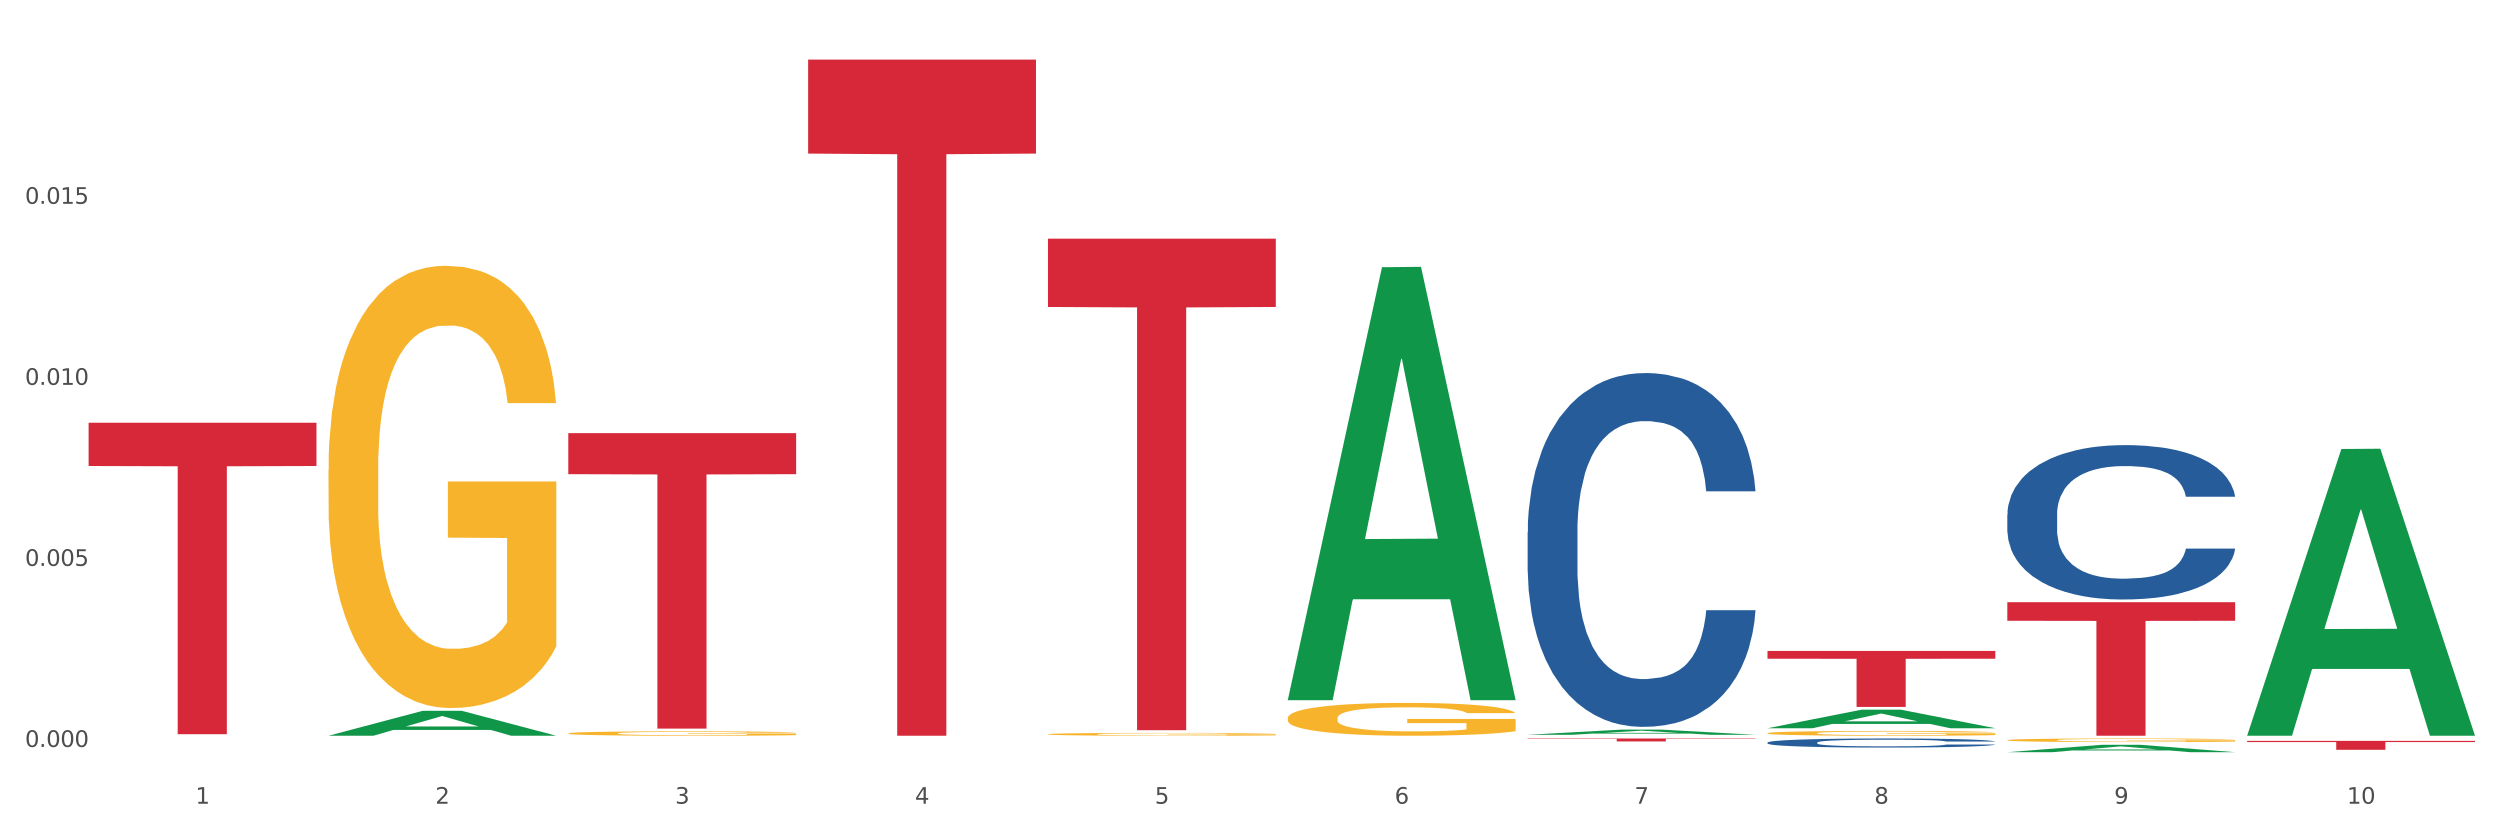 <?xml version="1.0" encoding="utf-8" standalone="no"?>
<!DOCTYPE svg PUBLIC "-//W3C//DTD SVG 1.1//EN"
  "http://www.w3.org/Graphics/SVG/1.1/DTD/svg11.dtd">
<svg xmlns:xlink="http://www.w3.org/1999/xlink" width="1080pt" height="360pt" viewBox="0 0 1080 360" xmlns="http://www.w3.org/2000/svg" version="1.1">
 <rect x="0" y="0" width="1080" height="360" fill="#333333" stroke="none"/>
 <defs>
  <style type="text/css">*{stroke-linejoin: round; stroke-linecap: butt}</style>
 </defs>
 <g id="figure_1">
  <g id="patch_1">
   <path d="M 0 360 
L 1080 360 
L 1080 0 
L 0 0 
z
" style="fill: #ffffff; stroke: #ffffff; stroke-linejoin: miter"/>
  </g>
  <g id="axes_1">
   <g id="matplotlib.axis_1">
    <g id="xtick_1">
     <g id="text_1">
      <!-- 1 -->
      <g style="fill: #4d4d4d" transform="translate(84.444 347.204) scale(0.096 -0.096)">
       <defs>
        <path id="DejaVuSans-31" d="M 794 531 
L 1825 531 
L 1825 4091 
L 703 3866 
L 703 4441 
L 1819 4666 
L 2450 4666 
L 2450 531 
L 3481 531 
L 3481 0 
L 794 0 
L 794 531 
z
" transform="scale(0.016)"/>
       </defs>
       <use xlink:href="#DejaVuSans-31"/>
      </g>
     </g>
    </g>
    <g id="xtick_2">
     <g id="text_2">
      <!-- 2 -->
      <g style="fill: #4d4d4d" transform="translate(188.053 347.204) scale(0.096 -0.096)">
       <defs>
        <path id="DejaVuSans-32" d="M 1228 531 
L 3431 531 
L 3431 0 
L 469 0 
L 469 531 
Q 828 903 1448 1529 
Q 2069 2156 2228 2338 
Q 2531 2678 2651 2914 
Q 2772 3150 2772 3378 
Q 2772 3750 2511 3984 
Q 2250 4219 1831 4219 
Q 1534 4219 1204 4116 
Q 875 4013 500 3803 
L 500 4441 
Q 881 4594 1212 4672 
Q 1544 4750 1819 4750 
Q 2544 4750 2975 4387 
Q 3406 4025 3406 3419 
Q 3406 3131 3298 2873 
Q 3191 2616 2906 2266 
Q 2828 2175 2409 1742 
Q 1991 1309 1228 531 
z
" transform="scale(0.016)"/>
       </defs>
       <use xlink:href="#DejaVuSans-32"/>
      </g>
     </g>
    </g>
    <g id="xtick_3">
     <g id="text_3">
      <!-- 3 -->
      <g style="fill: #4d4d4d" transform="translate(291.663 347.204) scale(0.096 -0.096)">
       <defs>
        <path id="DejaVuSans-33" d="M 2597 2516 
Q 3050 2419 3304 2112 
Q 3559 1806 3559 1356 
Q 3559 666 3084 287 
Q 2609 -91 1734 -91 
Q 1441 -91 1130 -33 
Q 819 25 488 141 
L 488 750 
Q 750 597 1062 519 
Q 1375 441 1716 441 
Q 2309 441 2620 675 
Q 2931 909 2931 1356 
Q 2931 1769 2642 2001 
Q 2353 2234 1838 2234 
L 1294 2234 
L 1294 2753 
L 1863 2753 
Q 2328 2753 2575 2939 
Q 2822 3125 2822 3475 
Q 2822 3834 2567 4026 
Q 2313 4219 1838 4219 
Q 1578 4219 1281 4162 
Q 984 4106 628 3988 
L 628 4550 
Q 988 4650 1302 4700 
Q 1616 4750 1894 4750 
Q 2613 4750 3031 4423 
Q 3450 4097 3450 3541 
Q 3450 3153 3228 2886 
Q 3006 2619 2597 2516 
z
" transform="scale(0.016)"/>
       </defs>
       <use xlink:href="#DejaVuSans-33"/>
      </g>
     </g>
    </g>
    <g id="xtick_4">
     <g id="text_4">
      <!-- 4 -->
      <g style="fill: #4d4d4d" transform="translate(395.273 347.204) scale(0.096 -0.096)">
       <defs>
        <path id="DejaVuSans-34" d="M 2419 4116 
L 825 1625 
L 2419 1625 
L 2419 4116 
z
M 2253 4666 
L 3047 4666 
L 3047 1625 
L 3713 1625 
L 3713 1100 
L 3047 1100 
L 3047 0 
L 2419 0 
L 2419 1100 
L 313 1100 
L 313 1709 
L 2253 4666 
z
" transform="scale(0.016)"/>
       </defs>
       <use xlink:href="#DejaVuSans-34"/>
      </g>
     </g>
    </g>
    <g id="xtick_5">
     <g id="text_5">
      <!-- 5 -->
      <g style="fill: #4d4d4d" transform="translate(498.883 347.204) scale(0.096 -0.096)">
       <defs>
        <path id="DejaVuSans-35" d="M 691 4666 
L 3169 4666 
L 3169 4134 
L 1269 4134 
L 1269 2991 
Q 1406 3038 1543 3061 
Q 1681 3084 1819 3084 
Q 2600 3084 3056 2656 
Q 3513 2228 3513 1497 
Q 3513 744 3044 326 
Q 2575 -91 1722 -91 
Q 1428 -91 1123 -41 
Q 819 9 494 109 
L 494 744 
Q 775 591 1075 516 
Q 1375 441 1709 441 
Q 2250 441 2565 725 
Q 2881 1009 2881 1497 
Q 2881 1984 2565 2268 
Q 2250 2553 1709 2553 
Q 1456 2553 1204 2497 
Q 953 2441 691 2322 
L 691 4666 
z
" transform="scale(0.016)"/>
       </defs>
       <use xlink:href="#DejaVuSans-35"/>
      </g>
     </g>
    </g>
    <g id="xtick_6">
     <g id="text_6">
      <!-- 6 -->
      <g style="fill: #4d4d4d" transform="translate(602.492 347.204) scale(0.096 -0.096)">
       <defs>
        <path id="DejaVuSans-36" d="M 2113 2584 
Q 1688 2584 1439 2293 
Q 1191 2003 1191 1497 
Q 1191 994 1439 701 
Q 1688 409 2113 409 
Q 2538 409 2786 701 
Q 3034 994 3034 1497 
Q 3034 2003 2786 2293 
Q 2538 2584 2113 2584 
z
M 3366 4563 
L 3366 3988 
Q 3128 4100 2886 4159 
Q 2644 4219 2406 4219 
Q 1781 4219 1451 3797 
Q 1122 3375 1075 2522 
Q 1259 2794 1537 2939 
Q 1816 3084 2150 3084 
Q 2853 3084 3261 2657 
Q 3669 2231 3669 1497 
Q 3669 778 3244 343 
Q 2819 -91 2113 -91 
Q 1303 -91 875 529 
Q 447 1150 447 2328 
Q 447 3434 972 4092 
Q 1497 4750 2381 4750 
Q 2619 4750 2861 4703 
Q 3103 4656 3366 4563 
z
" transform="scale(0.016)"/>
       </defs>
       <use xlink:href="#DejaVuSans-36"/>
      </g>
     </g>
    </g>
    <g id="xtick_7">
     <g id="text_7">
      <!-- 7 -->
      <g style="fill: #4d4d4d" transform="translate(706.102 347.204) scale(0.096 -0.096)">
       <defs>
        <path id="DejaVuSans-37" d="M 525 4666 
L 3525 4666 
L 3525 4397 
L 1831 0 
L 1172 0 
L 2766 4134 
L 525 4134 
L 525 4666 
z
" transform="scale(0.016)"/>
       </defs>
       <use xlink:href="#DejaVuSans-37"/>
      </g>
     </g>
    </g>
    <g id="xtick_8">
     <g id="text_8">
      <!-- 8 -->
      <g style="fill: #4d4d4d" transform="translate(809.712 347.204) scale(0.096 -0.096)">
       <defs>
        <path id="DejaVuSans-38" d="M 2034 2216 
Q 1584 2216 1326 1975 
Q 1069 1734 1069 1313 
Q 1069 891 1326 650 
Q 1584 409 2034 409 
Q 2484 409 2743 651 
Q 3003 894 3003 1313 
Q 3003 1734 2745 1975 
Q 2488 2216 2034 2216 
z
M 1403 2484 
Q 997 2584 770 2862 
Q 544 3141 544 3541 
Q 544 4100 942 4425 
Q 1341 4750 2034 4750 
Q 2731 4750 3128 4425 
Q 3525 4100 3525 3541 
Q 3525 3141 3298 2862 
Q 3072 2584 2669 2484 
Q 3125 2378 3379 2068 
Q 3634 1759 3634 1313 
Q 3634 634 3220 271 
Q 2806 -91 2034 -91 
Q 1263 -91 848 271 
Q 434 634 434 1313 
Q 434 1759 690 2068 
Q 947 2378 1403 2484 
z
M 1172 3481 
Q 1172 3119 1398 2916 
Q 1625 2713 2034 2713 
Q 2441 2713 2670 2916 
Q 2900 3119 2900 3481 
Q 2900 3844 2670 4047 
Q 2441 4250 2034 4250 
Q 1625 4250 1398 4047 
Q 1172 3844 1172 3481 
z
" transform="scale(0.016)"/>
       </defs>
       <use xlink:href="#DejaVuSans-38"/>
      </g>
     </g>
    </g>
    <g id="xtick_9">
     <g id="text_9">
      <!-- 9 -->
      <g style="fill: #4d4d4d" transform="translate(913.322 347.204) scale(0.096 -0.096)">
       <defs>
        <path id="DejaVuSans-39" d="M 703 97 
L 703 672 
Q 941 559 1184 500 
Q 1428 441 1663 441 
Q 2288 441 2617 861 
Q 2947 1281 2994 2138 
Q 2813 1869 2534 1725 
Q 2256 1581 1919 1581 
Q 1219 1581 811 2004 
Q 403 2428 403 3163 
Q 403 3881 828 4315 
Q 1253 4750 1959 4750 
Q 2769 4750 3195 4129 
Q 3622 3509 3622 2328 
Q 3622 1225 3098 567 
Q 2575 -91 1691 -91 
Q 1453 -91 1209 -44 
Q 966 3 703 97 
z
M 1959 2075 
Q 2384 2075 2632 2365 
Q 2881 2656 2881 3163 
Q 2881 3666 2632 3958 
Q 2384 4250 1959 4250 
Q 1534 4250 1286 3958 
Q 1038 3666 1038 3163 
Q 1038 2656 1286 2365 
Q 1534 2075 1959 2075 
z
" transform="scale(0.016)"/>
       </defs>
       <use xlink:href="#DejaVuSans-39"/>
      </g>
     </g>
    </g>
    <g id="xtick_10">
     <g id="text_10">
      <!-- 10 -->
      <g style="fill: #4d4d4d" transform="translate(1013.877 347.204) scale(0.096 -0.096)">
       <defs>
        <path id="DejaVuSans-30" d="M 2034 4250 
Q 1547 4250 1301 3770 
Q 1056 3291 1056 2328 
Q 1056 1369 1301 889 
Q 1547 409 2034 409 
Q 2525 409 2770 889 
Q 3016 1369 3016 2328 
Q 3016 3291 2770 3770 
Q 2525 4250 2034 4250 
z
M 2034 4750 
Q 2819 4750 3233 4129 
Q 3647 3509 3647 2328 
Q 3647 1150 3233 529 
Q 2819 -91 2034 -91 
Q 1250 -91 836 529 
Q 422 1150 422 2328 
Q 422 3509 836 4129 
Q 1250 4750 2034 4750 
z
" transform="scale(0.016)"/>
       </defs>
       <use xlink:href="#DejaVuSans-31"/>
       <use xlink:href="#DejaVuSans-30" transform="translate(63.623 0)"/>
      </g>
     </g>
    </g>
    <g id="xtick_11"/>
    <g id="xtick_12"/>
    <g id="xtick_13"/>
    <g id="xtick_14"/>
    <g id="xtick_15"/>
    <g id="xtick_16"/>
    <g id="xtick_17"/>
    <g id="xtick_18"/>
    <g id="xtick_19"/>
   </g>
   <g id="matplotlib.axis_2">
    <g id="ytick_1">
     <g id="text_11">
      <!-- 0.000 -->
      <g style="fill: #4d4d4d" transform="translate(10.8 322.671) scale(0.096 -0.096)">
       <defs>
        <path id="DejaVuSans-2e" d="M 684 794 
L 1344 794 
L 1344 0 
L 684 0 
L 684 794 
z
" transform="scale(0.016)"/>
       </defs>
       <use xlink:href="#DejaVuSans-30"/>
       <use xlink:href="#DejaVuSans-2e" transform="translate(63.623 0)"/>
       <use xlink:href="#DejaVuSans-30" transform="translate(95.41 0)"/>
       <use xlink:href="#DejaVuSans-30" transform="translate(159.033 0)"/>
       <use xlink:href="#DejaVuSans-30" transform="translate(222.656 0)"/>
      </g>
     </g>
    </g>
    <g id="ytick_2">
     <g id="text_12">
      <!-- 0.005 -->
      <g style="fill: #4d4d4d" transform="translate(10.8 244.461) scale(0.096 -0.096)">
       <use xlink:href="#DejaVuSans-30"/>
       <use xlink:href="#DejaVuSans-2e" transform="translate(63.623 0)"/>
       <use xlink:href="#DejaVuSans-30" transform="translate(95.41 0)"/>
       <use xlink:href="#DejaVuSans-30" transform="translate(159.033 0)"/>
       <use xlink:href="#DejaVuSans-35" transform="translate(222.656 0)"/>
      </g>
     </g>
    </g>
    <g id="ytick_3">
     <g id="text_13">
      <!-- 0.010 -->
      <g style="fill: #4d4d4d" transform="translate(10.8 166.25) scale(0.096 -0.096)">
       <use xlink:href="#DejaVuSans-30"/>
       <use xlink:href="#DejaVuSans-2e" transform="translate(63.623 0)"/>
       <use xlink:href="#DejaVuSans-30" transform="translate(95.41 0)"/>
       <use xlink:href="#DejaVuSans-31" transform="translate(159.033 0)"/>
       <use xlink:href="#DejaVuSans-30" transform="translate(222.656 0)"/>
      </g>
     </g>
    </g>
    <g id="ytick_4">
     <g id="text_14">
      <!-- 0.015 -->
      <g style="fill: #4d4d4d" transform="translate(10.8 88.039) scale(0.096 -0.096)">
       <use xlink:href="#DejaVuSans-30"/>
       <use xlink:href="#DejaVuSans-2e" transform="translate(63.623 0)"/>
       <use xlink:href="#DejaVuSans-30" transform="translate(95.41 0)"/>
       <use xlink:href="#DejaVuSans-31" transform="translate(159.033 0)"/>
       <use xlink:href="#DejaVuSans-35" transform="translate(222.656 0)"/>
      </g>
     </g>
    </g>
    <g id="ytick_5"/>
    <g id="ytick_6"/>
    <g id="ytick_7"/>
    <g id="ytick_8"/>
   </g>
   <g id="PolyCollection_1">
    <path d="M 141.893 317.831 
L 141.994 317.821 
L 182.584 307.067 
L 199.428 307.057 
L 240.322 317.851 
L 220.839 317.851 
L 212.011 315.338 
L 170.102 315.338 
L 169.798 315.378 
L 161.274 317.851 
L 141.893 317.851 
L 141.893 317.831 
L 175.379 313.837 
L 206.734 313.827 
L 191.209 309.357 
L 191.006 309.337 
L 190.803 309.368 
L 175.278 313.827 
L 175.379 313.837 
L 141.893 317.831 
z
" clip-path="url(#pb7f96f66e9)" style="fill: #109648"/>
    <path d="M 763.551 320.787 
L 763.668 320.783 
L 763.668 320.683 
L 764.017 320.547 
L 765.296 320.296 
L 766.925 320.106 
L 769.718 319.884 
L 771.23 319.791 
L 773.208 319.687 
L 777.28 319.519 
L 781.934 319.375 
L 785.192 319.296 
L 787.635 319.246 
L 793.103 319.157 
L 796.245 319.117 
L 799.502 319.085 
L 802.295 319.064 
L 806.949 319.039 
L 810.672 319.028 
L 814.976 319.024 
L 818.583 319.028 
L 823.353 319.042 
L 830.334 319.085 
L 833.01 319.11 
L 836.617 319.153 
L 840.34 319.21 
L 843.365 319.268 
L 846.855 319.35 
L 850.462 319.458 
L 853.953 319.594 
L 856.396 319.719 
L 858.374 319.852 
L 860.119 320.013 
L 861.399 320.188 
L 861.981 320.335 
L 840.689 320.335 
L 840.107 320.203 
L 838.944 320.059 
L 837.78 319.963 
L 836.501 319.884 
L 834.523 319.794 
L 832.777 319.737 
L 829.869 319.669 
L 827.193 319.626 
L 824.982 319.601 
L 822.306 319.579 
L 816.605 319.558 
L 812.533 319.558 
L 809.974 319.565 
L 806.832 319.583 
L 804.156 319.608 
L 801.015 319.651 
L 798.572 319.698 
L 796.128 319.759 
L 794.732 319.801 
L 792.638 319.88 
L 791.242 319.945 
L 789.38 320.056 
L 788.333 320.135 
L 786.472 320.339 
L 785.657 320.489 
L 785.308 320.593 
L 785.075 320.708 
L 785.075 321.267 
L 785.773 321.517 
L 786.355 321.625 
L 787.286 321.746 
L 789.031 321.904 
L 791.591 322.058 
L 794.267 322.169 
L 796.477 322.237 
L 798.572 322.287 
L 800.666 322.327 
L 803.225 322.363 
L 805.32 322.384 
L 808.461 322.406 
L 812.184 322.416 
L 815.093 322.416 
L 821.026 322.398 
L 823.702 322.38 
L 826.262 322.355 
L 829.054 322.316 
L 831.265 322.273 
L 832.545 322.241 
L 834.639 322.173 
L 836.268 322.101 
L 837.664 322.019 
L 838.595 321.947 
L 839.642 321.84 
L 840.456 321.718 
L 840.689 321.653 
L 861.981 321.653 
L 861.515 321.782 
L 860.701 321.908 
L 859.072 322.076 
L 857.792 322.173 
L 855.814 322.291 
L 853.72 322.391 
L 850.811 322.502 
L 848.135 322.585 
L 845.343 322.656 
L 842.318 322.721 
L 836.85 322.81 
L 834.872 322.835 
L 830.683 322.878 
L 827.426 322.903 
L 822.655 322.929 
L 817.769 322.943 
L 812.65 322.946 
L 808.112 322.939 
L 803.109 322.918 
L 799.968 322.896 
L 796.477 322.864 
L 792.405 322.814 
L 788.566 322.753 
L 784.959 322.681 
L 781.585 322.599 
L 778.444 322.506 
L 774.371 322.352 
L 771.346 322.201 
L 769.136 322.062 
L 767.623 321.943 
L 766.111 321.793 
L 765.296 321.689 
L 764.017 321.438 
L 763.551 321.206 
L 763.551 320.787 
z
" clip-path="url(#pb7f96f66e9)" style="fill: #255c99"/>
    <path d="M 867.161 222.256 
L 867.277 222.195 
L 867.277 220.489 
L 867.626 218.174 
L 868.906 213.91 
L 870.535 210.682 
L 873.327 206.905 
L 874.84 205.321 
L 876.818 203.554 
L 880.89 200.691 
L 885.544 198.255 
L 888.801 196.914 
L 891.245 196.062 
L 896.713 194.539 
L 899.854 193.869 
L 903.112 193.32 
L 905.904 192.955 
L 910.558 192.528 
L 914.281 192.346 
L 918.586 192.285 
L 922.193 192.346 
L 926.963 192.589 
L 933.944 193.32 
L 936.62 193.747 
L 940.227 194.478 
L 943.95 195.452 
L 946.975 196.427 
L 950.465 197.828 
L 954.072 199.656 
L 957.562 201.97 
L 960.006 204.103 
L 961.984 206.356 
L 963.729 209.098 
L 965.009 212.083 
L 965.59 214.58 
L 944.299 214.58 
L 943.717 212.326 
L 942.554 209.89 
L 941.39 208.245 
L 940.11 206.905 
L 938.132 205.382 
L 936.387 204.407 
L 933.479 203.25 
L 930.803 202.519 
L 928.592 202.092 
L 925.916 201.727 
L 920.215 201.361 
L 916.143 201.361 
L 913.583 201.483 
L 910.442 201.788 
L 907.766 202.214 
L 904.625 202.945 
L 902.181 203.737 
L 899.738 204.773 
L 898.342 205.504 
L 896.248 206.844 
L 894.851 207.94 
L 892.99 209.829 
L 891.943 211.169 
L 890.081 214.641 
L 889.267 217.2 
L 888.918 218.966 
L 888.685 220.915 
L 888.685 230.418 
L 889.383 234.683 
L 889.965 236.51 
L 890.896 238.581 
L 892.641 241.262 
L 895.201 243.881 
L 897.877 245.769 
L 900.087 246.927 
L 902.181 247.78 
L 904.276 248.45 
L 906.835 249.059 
L 908.929 249.424 
L 912.071 249.79 
L 915.794 249.973 
L 918.703 249.973 
L 924.636 249.668 
L 927.312 249.363 
L 929.872 248.937 
L 932.664 248.267 
L 934.875 247.536 
L 936.155 246.988 
L 938.249 245.83 
L 939.878 244.612 
L 941.274 243.211 
L 942.205 241.993 
L 943.252 240.165 
L 944.066 238.094 
L 944.299 236.997 
L 965.59 236.997 
L 965.125 239.19 
L 964.31 241.322 
L 962.682 244.186 
L 961.402 245.83 
L 959.424 247.84 
L 957.33 249.546 
L 954.421 251.435 
L 951.745 252.836 
L 948.953 254.054 
L 945.928 255.15 
L 940.459 256.673 
L 938.481 257.1 
L 934.293 257.831 
L 931.035 258.257 
L 926.265 258.684 
L 921.379 258.927 
L 916.259 258.988 
L 911.722 258.866 
L 906.719 258.501 
L 903.577 258.135 
L 900.087 257.587 
L 896.015 256.734 
L 892.176 255.699 
L 888.569 254.48 
L 885.195 253.079 
L 882.053 251.495 
L 877.981 248.876 
L 874.956 246.318 
L 872.746 243.942 
L 871.233 241.932 
L 869.721 239.373 
L 868.906 237.607 
L 867.626 233.342 
L 867.161 229.383 
L 867.161 222.256 
z
" clip-path="url(#pb7f96f66e9)" style="fill: #255c99"/>
    <path d="M 970.771 320.042 
L 1069.2 320.042 
L 1069.2 320.58 
L 1030.481 320.584 
L 1030.481 323.918 
L 1009.256 323.918 
L 1009.256 320.584 
L 970.771 320.58 
L 970.771 320.045 
L 970.771 320.042 
z
" clip-path="url(#pb7f96f66e9)" style="fill: #d62839"/>
    <path d="M 867.161 260.161 
L 965.59 260.161 
L 965.59 268.178 
L 926.872 268.232 
L 926.872 317.851 
L 905.646 317.851 
L 905.646 268.232 
L 867.161 268.178 
L 867.161 260.215 
L 867.161 260.161 
z
" clip-path="url(#pb7f96f66e9)" style="fill: #d62839"/>
    <path d="M 763.551 281.214 
L 861.981 281.214 
L 861.981 284.574 
L 823.262 284.597 
L 823.262 305.395 
L 802.037 305.395 
L 802.037 284.597 
L 763.551 284.574 
L 763.551 281.237 
L 763.551 281.214 
z
" clip-path="url(#pb7f96f66e9)" style="fill: #d62839"/>
    <path d="M 659.941 319.024 
L 758.371 319.024 
L 758.371 319.202 
L 719.652 319.203 
L 719.652 320.304 
L 698.427 320.304 
L 698.427 319.203 
L 659.941 319.202 
L 659.941 319.025 
L 659.941 319.024 
z
" clip-path="url(#pb7f96f66e9)" style="fill: #d62839"/>
    <path d="M 659.941 229.835 
L 660.058 229.695 
L 660.058 225.786 
L 660.407 220.482 
L 661.687 210.71 
L 663.316 203.311 
L 666.108 194.656 
L 667.62 191.027 
L 669.598 186.979 
L 673.67 180.418 
L 678.324 174.834 
L 681.582 171.763 
L 684.025 169.808 
L 689.494 166.318 
L 692.635 164.783 
L 695.893 163.526 
L 698.685 162.689 
L 703.339 161.712 
L 707.062 161.293 
L 711.367 161.153 
L 714.973 161.293 
L 719.744 161.851 
L 726.724 163.526 
L 729.4 164.504 
L 733.007 166.179 
L 736.73 168.412 
L 739.755 170.646 
L 743.246 173.857 
L 746.852 178.044 
L 750.343 183.349 
L 752.786 188.235 
L 754.764 193.4 
L 756.509 199.682 
L 757.789 206.522 
L 758.371 212.246 
L 737.079 212.246 
L 736.498 207.081 
L 735.334 201.497 
L 734.171 197.728 
L 732.891 194.656 
L 730.913 191.167 
L 729.168 188.933 
L 726.259 186.281 
L 723.583 184.605 
L 721.373 183.628 
L 718.697 182.791 
L 712.996 181.953 
L 708.923 181.953 
L 706.364 182.232 
L 703.222 182.93 
L 700.546 183.908 
L 697.405 185.583 
L 694.962 187.397 
L 692.519 189.771 
L 691.122 191.446 
L 689.028 194.517 
L 687.632 197.03 
L 685.77 201.357 
L 684.723 204.428 
L 682.862 212.385 
L 682.047 218.248 
L 681.698 222.297 
L 681.466 226.764 
L 681.466 248.541 
L 682.164 258.312 
L 682.745 262.5 
L 683.676 267.247 
L 685.421 273.389 
L 687.981 279.392 
L 690.657 283.719 
L 692.868 286.371 
L 694.962 288.326 
L 697.056 289.861 
L 699.616 291.257 
L 701.71 292.095 
L 704.851 292.932 
L 708.574 293.351 
L 711.483 293.351 
L 717.417 292.653 
L 720.093 291.955 
L 722.652 290.978 
L 725.445 289.442 
L 727.655 287.767 
L 728.935 286.511 
L 731.029 283.859 
L 732.658 281.067 
L 734.054 277.856 
L 734.985 275.064 
L 736.032 270.876 
L 736.847 266.13 
L 737.079 263.617 
L 758.371 263.617 
L 757.905 268.643 
L 757.091 273.528 
L 755.462 280.089 
L 754.182 283.859 
L 752.204 288.465 
L 750.11 292.374 
L 747.201 296.701 
L 744.526 299.912 
L 741.733 302.704 
L 738.708 305.217 
L 733.24 308.707 
L 731.262 309.684 
L 727.074 311.359 
L 723.816 312.336 
L 719.046 313.313 
L 714.159 313.872 
L 709.04 314.011 
L 704.502 313.732 
L 699.499 312.895 
L 696.358 312.057 
L 692.868 310.801 
L 688.795 308.846 
L 684.956 306.473 
L 681.349 303.681 
L 677.975 300.471 
L 674.834 296.841 
L 670.762 290.838 
L 667.737 284.975 
L 665.526 279.531 
L 664.014 274.924 
L 662.501 269.061 
L 661.687 265.013 
L 660.407 255.241 
L 659.941 246.168 
L 659.941 229.835 
z
" clip-path="url(#pb7f96f66e9)" style="fill: #255c99"/>
    <path d="M 452.722 103.1 
L 551.151 103.1 
L 551.151 132.609 
L 512.433 132.808 
L 512.433 315.441 
L 491.207 315.441 
L 491.207 132.808 
L 452.722 132.609 
L 452.722 103.3 
L 452.722 103.1 
z
" clip-path="url(#pb7f96f66e9)" style="fill: #d62839"/>
    <path d="M 245.502 187.1 
L 343.932 187.1 
L 343.932 204.841 
L 305.213 204.961 
L 305.213 314.761 
L 283.988 314.761 
L 283.988 204.961 
L 245.502 204.841 
L 245.502 187.22 
L 245.502 187.1 
z
" clip-path="url(#pb7f96f66e9)" style="fill: #d62839"/>
    <path d="M 38.283 182.609 
L 136.712 182.609 
L 136.712 201.309 
L 97.994 201.435 
L 97.994 317.171 
L 76.768 317.171 
L 76.768 201.435 
L 38.283 201.309 
L 38.283 182.735 
L 38.283 182.609 
z
" clip-path="url(#pb7f96f66e9)" style="fill: #d62839"/>
    <path d="M 867.161 319.745 
L 867.277 319.743 
L 867.277 319.692 
L 867.51 319.648 
L 868.672 319.541 
L 870.415 319.453 
L 871.693 319.406 
L 872.971 319.367 
L 874.482 319.329 
L 876.342 319.289 
L 879.712 319.231 
L 881.803 319.201 
L 884.36 319.169 
L 889.008 319.124 
L 892.378 319.098 
L 895.865 319.077 
L 901.559 319.051 
L 905.278 319.04 
L 909.229 319.031 
L 913.993 319.026 
L 917.596 319.024 
L 925.498 319.028 
L 932.238 319.041 
L 935.492 319.051 
L 939.676 319.068 
L 941.884 319.08 
L 945.486 319.103 
L 949.205 319.132 
L 951.761 319.158 
L 955.596 319.206 
L 958.501 319.255 
L 961.174 319.315 
L 962.569 319.356 
L 963.615 319.394 
L 964.544 319.439 
L 965.474 319.508 
L 944.556 319.508 
L 943.743 319.459 
L 942.465 319.412 
L 940.605 319.366 
L 938.978 319.337 
L 936.189 319.302 
L 933.633 319.279 
L 930.96 319.262 
L 927.706 319.248 
L 925.149 319.241 
L 921.547 319.235 
L 914.458 319.236 
L 909.694 319.248 
L 906.44 319.262 
L 904.348 319.275 
L 902.489 319.289 
L 900.397 319.309 
L 897.956 319.339 
L 896.213 319.366 
L 894.47 319.4 
L 893.076 319.434 
L 891.797 319.474 
L 890.751 319.517 
L 889.938 319.561 
L 889.241 319.615 
L 888.66 319.705 
L 888.66 319.9 
L 888.892 319.944 
L 889.473 320.002 
L 890.17 320.047 
L 891.333 320.099 
L 892.378 320.135 
L 894.354 320.186 
L 896.562 320.229 
L 898.305 320.256 
L 900.048 320.279 
L 903.07 320.31 
L 906.44 320.336 
L 909.345 320.351 
L 913.296 320.366 
L 915.969 320.371 
L 918.293 320.374 
L 923.987 320.374 
L 928.055 320.37 
L 932.587 320.36 
L 936.073 320.347 
L 938.978 320.331 
L 942.232 320.306 
L 944.324 320.281 
L 944.324 319.984 
L 918.758 319.982 
L 918.758 319.785 
L 965.59 319.785 
L 965.59 320.366 
L 963.615 320.395 
L 961.407 320.422 
L 959.083 320.447 
L 955.596 320.477 
L 951.413 320.505 
L 947.694 320.525 
L 943.743 320.542 
L 939.095 320.558 
L 933.052 320.572 
L 929.333 320.578 
L 924.685 320.582 
L 919.223 320.583 
L 914.458 320.581 
L 909.81 320.573 
L 904.929 320.561 
L 900.164 320.542 
L 896.562 320.524 
L 892.959 320.501 
L 889.125 320.471 
L 886.103 320.442 
L 883.779 320.417 
L 881.222 320.384 
L 878.433 320.341 
L 876.342 320.303 
L 874.482 320.263 
L 872.507 320.212 
L 871.112 320.168 
L 869.718 320.112 
L 868.904 320.071 
L 867.974 320.007 
L 867.277 319.917 
L 867.161 319.745 
z
" clip-path="url(#pb7f96f66e9)" style="fill: #f7b32b"/>
    <path d="M 763.551 316.733 
L 763.667 316.731 
L 763.667 316.663 
L 763.9 316.604 
L 765.062 316.462 
L 766.805 316.344 
L 768.083 316.282 
L 769.362 316.23 
L 770.872 316.179 
L 772.732 316.126 
L 776.102 316.048 
L 778.194 316.008 
L 780.75 315.966 
L 785.399 315.906 
L 788.769 315.872 
L 792.255 315.843 
L 797.949 315.809 
L 801.668 315.794 
L 805.619 315.782 
L 810.384 315.775 
L 813.986 315.773 
L 821.888 315.779 
L 828.628 315.796 
L 831.882 315.809 
L 836.066 315.832 
L 838.274 315.847 
L 841.876 315.877 
L 845.595 315.917 
L 848.152 315.951 
L 851.987 316.016 
L 854.892 316.08 
L 857.565 316.16 
L 858.959 316.215 
L 860.005 316.266 
L 860.935 316.325 
L 861.864 316.418 
L 840.947 316.418 
L 840.133 316.352 
L 838.855 316.289 
L 836.996 316.228 
L 835.369 316.19 
L 832.58 316.143 
L 830.023 316.113 
L 827.35 316.09 
L 824.096 316.071 
L 821.54 316.061 
L 817.937 316.054 
L 810.848 316.056 
L 806.084 316.071 
L 802.83 316.09 
L 800.738 316.107 
L 798.879 316.126 
L 796.787 316.152 
L 794.347 316.192 
L 792.604 316.228 
L 790.86 316.274 
L 789.466 316.319 
L 788.188 316.373 
L 787.142 316.43 
L 786.328 316.488 
L 785.631 316.561 
L 785.05 316.68 
L 785.05 316.94 
L 785.282 316.999 
L 785.863 317.077 
L 786.561 317.136 
L 787.723 317.206 
L 788.769 317.253 
L 790.744 317.322 
L 792.952 317.379 
L 794.695 317.415 
L 796.438 317.445 
L 799.46 317.487 
L 802.83 317.521 
L 805.735 317.542 
L 809.686 317.561 
L 812.359 317.568 
L 814.683 317.572 
L 820.378 317.572 
L 824.445 317.566 
L 828.977 317.553 
L 832.463 317.536 
L 835.369 317.515 
L 838.622 317.481 
L 840.714 317.449 
L 840.714 317.052 
L 815.148 317.05 
L 815.148 316.786 
L 861.981 316.786 
L 861.981 317.561 
L 860.005 317.601 
L 857.797 317.637 
L 855.473 317.669 
L 851.987 317.709 
L 847.803 317.747 
L 844.084 317.773 
L 840.133 317.796 
L 835.485 317.817 
L 829.442 317.836 
L 825.723 317.844 
L 821.075 317.849 
L 815.613 317.851 
L 810.848 317.847 
L 806.2 317.838 
L 801.319 317.821 
L 796.555 317.796 
L 792.952 317.771 
L 789.35 317.741 
L 785.515 317.701 
L 782.493 317.663 
L 780.169 317.629 
L 777.613 317.585 
L 774.824 317.529 
L 772.732 317.477 
L 770.872 317.424 
L 768.897 317.356 
L 767.502 317.297 
L 766.108 317.223 
L 765.294 317.168 
L 764.365 317.082 
L 763.667 316.963 
L 763.551 316.733 
z
" clip-path="url(#pb7f96f66e9)" style="fill: #f7b32b"/>
    <path d="M 556.332 310.217 
L 556.448 310.204 
L 556.448 309.737 
L 556.68 309.335 
L 557.842 308.363 
L 559.586 307.56 
L 560.864 307.132 
L 562.142 306.782 
L 563.653 306.432 
L 565.512 306.069 
L 568.882 305.538 
L 570.974 305.265 
L 573.531 304.98 
L 578.179 304.565 
L 581.549 304.332 
L 585.035 304.138 
L 590.73 303.904 
L 594.448 303.801 
L 598.4 303.723 
L 603.164 303.671 
L 606.767 303.658 
L 614.669 303.697 
L 621.409 303.814 
L 624.663 303.904 
L 628.846 304.06 
L 631.054 304.164 
L 634.657 304.371 
L 638.375 304.643 
L 640.932 304.877 
L 644.767 305.317 
L 647.672 305.758 
L 650.345 306.302 
L 651.74 306.678 
L 652.785 307.028 
L 653.715 307.43 
L 654.645 308.065 
L 633.727 308.065 
L 632.914 307.611 
L 631.635 307.184 
L 629.776 306.769 
L 628.149 306.51 
L 625.36 306.186 
L 622.803 305.978 
L 620.131 305.823 
L 616.877 305.693 
L 614.32 305.628 
L 610.718 305.576 
L 603.629 305.589 
L 598.864 305.693 
L 595.61 305.823 
L 593.519 305.939 
L 591.659 306.069 
L 589.568 306.25 
L 587.127 306.523 
L 585.384 306.769 
L 583.641 307.08 
L 582.246 307.391 
L 580.968 307.754 
L 579.922 308.143 
L 579.109 308.545 
L 578.412 309.037 
L 577.83 309.854 
L 577.83 311.63 
L 578.063 312.031 
L 578.644 312.563 
L 579.341 312.965 
L 580.503 313.444 
L 581.549 313.768 
L 583.525 314.235 
L 585.733 314.624 
L 587.476 314.87 
L 589.219 315.077 
L 592.24 315.363 
L 595.61 315.596 
L 598.516 315.738 
L 602.467 315.868 
L 605.14 315.92 
L 607.464 315.946 
L 613.158 315.946 
L 617.225 315.907 
L 621.758 315.816 
L 625.244 315.7 
L 628.149 315.557 
L 631.403 315.324 
L 633.495 315.103 
L 633.495 312.394 
L 607.929 312.381 
L 607.929 310.58 
L 654.761 310.58 
L 654.761 315.868 
L 652.785 316.14 
L 650.577 316.386 
L 648.253 316.607 
L 644.767 316.879 
L 640.583 317.138 
L 636.865 317.32 
L 632.914 317.475 
L 628.265 317.618 
L 622.222 317.747 
L 618.504 317.799 
L 613.855 317.838 
L 608.394 317.851 
L 603.629 317.825 
L 598.981 317.76 
L 594.1 317.644 
L 589.335 317.475 
L 585.733 317.307 
L 582.13 317.099 
L 578.295 316.827 
L 575.274 316.568 
L 572.95 316.335 
L 570.393 316.037 
L 567.604 315.648 
L 565.512 315.298 
L 563.653 314.935 
L 561.677 314.468 
L 560.283 314.066 
L 558.888 313.561 
L 558.075 313.185 
L 557.145 312.602 
L 556.448 311.785 
L 556.332 310.217 
z
" clip-path="url(#pb7f96f66e9)" style="fill: #f7b32b"/>
    <path d="M 452.722 317.186 
L 452.838 317.185 
L 452.838 317.144 
L 453.071 317.109 
L 454.233 317.024 
L 455.976 316.954 
L 457.254 316.917 
L 458.532 316.886 
L 460.043 316.856 
L 461.903 316.824 
L 465.273 316.778 
L 467.364 316.754 
L 469.921 316.729 
L 474.569 316.693 
L 477.939 316.673 
L 481.426 316.656 
L 487.12 316.636 
L 490.839 316.627 
L 494.79 316.62 
L 499.554 316.615 
L 503.157 316.614 
L 511.059 316.617 
L 517.799 316.628 
L 521.053 316.636 
L 525.237 316.649 
L 527.445 316.658 
L 531.047 316.676 
L 534.766 316.7 
L 537.322 316.72 
L 541.157 316.759 
L 544.062 316.797 
L 546.735 316.845 
L 548.13 316.877 
L 549.176 316.908 
L 550.105 316.943 
L 551.035 316.998 
L 530.117 316.998 
L 529.304 316.959 
L 528.026 316.921 
L 526.166 316.885 
L 524.539 316.863 
L 521.75 316.834 
L 519.194 316.816 
L 516.521 316.803 
L 513.267 316.791 
L 510.71 316.786 
L 507.108 316.781 
L 500.019 316.782 
L 495.255 316.791 
L 492.001 316.803 
L 489.909 316.813 
L 488.05 316.824 
L 485.958 316.84 
L 483.517 316.864 
L 481.774 316.885 
L 480.031 316.912 
L 478.637 316.939 
L 477.358 316.971 
L 476.312 317.005 
L 475.499 317.04 
L 474.802 317.083 
L 474.221 317.154 
L 474.221 317.309 
L 474.453 317.344 
L 475.034 317.39 
L 475.731 317.425 
L 476.894 317.467 
L 477.939 317.495 
L 479.915 317.536 
L 482.123 317.57 
L 483.866 317.591 
L 485.609 317.609 
L 488.631 317.634 
L 492.001 317.655 
L 494.906 317.667 
L 498.857 317.678 
L 501.53 317.683 
L 503.854 317.685 
L 509.548 317.685 
L 513.616 317.682 
L 518.148 317.674 
L 521.634 317.664 
L 524.539 317.651 
L 527.793 317.631 
L 529.885 317.612 
L 529.885 317.376 
L 504.319 317.374 
L 504.319 317.217 
L 551.151 317.217 
L 551.151 317.678 
L 549.176 317.702 
L 546.968 317.724 
L 544.644 317.743 
L 541.157 317.766 
L 536.974 317.789 
L 533.255 317.805 
L 529.304 317.818 
L 524.656 317.831 
L 518.613 317.842 
L 514.894 317.847 
L 510.246 317.85 
L 504.784 317.851 
L 500.019 317.849 
L 495.371 317.843 
L 490.49 317.833 
L 485.725 317.818 
L 482.123 317.804 
L 478.52 317.786 
L 474.686 317.762 
L 471.664 317.739 
L 469.34 317.719 
L 466.783 317.693 
L 463.994 317.659 
L 461.903 317.629 
L 460.043 317.597 
L 458.068 317.556 
L 456.673 317.521 
L 455.279 317.477 
L 454.465 317.444 
L 453.535 317.394 
L 452.838 317.322 
L 452.722 317.186 
z
" clip-path="url(#pb7f96f66e9)" style="fill: #f7b32b"/>
    <path d="M 349.112 25.759 
L 447.542 25.759 
L 447.542 66.351 
L 408.823 66.625 
L 408.823 317.851 
L 387.598 317.851 
L 387.598 66.625 
L 349.112 66.351 
L 349.112 26.034 
L 349.112 25.759 
z
" clip-path="url(#pb7f96f66e9)" style="fill: #d62839"/>
    <path d="M 245.502 316.82 
L 245.619 316.818 
L 245.619 316.755 
L 245.851 316.701 
L 247.013 316.57 
L 248.756 316.461 
L 250.035 316.403 
L 251.313 316.356 
L 252.824 316.309 
L 254.683 316.26 
L 258.053 316.188 
L 260.145 316.151 
L 262.701 316.113 
L 267.35 316.057 
L 270.72 316.025 
L 274.206 315.999 
L 279.9 315.967 
L 283.619 315.953 
L 287.57 315.943 
L 292.335 315.936 
L 295.937 315.934 
L 303.84 315.939 
L 310.58 315.955 
L 313.834 315.967 
L 318.017 315.988 
L 320.225 316.003 
L 323.828 316.031 
L 327.546 316.067 
L 330.103 316.099 
L 333.938 316.158 
L 336.843 316.218 
L 339.516 316.291 
L 340.91 316.342 
L 341.956 316.389 
L 342.886 316.444 
L 343.816 316.529 
L 322.898 316.529 
L 322.084 316.468 
L 320.806 316.41 
L 318.947 316.354 
L 317.32 316.319 
L 314.531 316.276 
L 311.974 316.248 
L 309.301 316.227 
L 306.048 316.209 
L 303.491 316.2 
L 299.888 316.193 
L 292.8 316.195 
L 288.035 316.209 
L 284.781 316.227 
L 282.689 316.242 
L 280.83 316.26 
L 278.738 316.284 
L 276.298 316.321 
L 274.555 316.354 
L 272.812 316.396 
L 271.417 316.438 
L 270.139 316.487 
L 269.093 316.54 
L 268.28 316.594 
L 267.582 316.661 
L 267.001 316.771 
L 267.001 317.011 
L 267.234 317.065 
L 267.815 317.137 
L 268.512 317.191 
L 269.674 317.256 
L 270.72 317.3 
L 272.695 317.363 
L 274.903 317.415 
L 276.647 317.449 
L 278.39 317.477 
L 281.411 317.515 
L 284.781 317.547 
L 287.686 317.566 
L 291.638 317.583 
L 294.31 317.59 
L 296.635 317.594 
L 302.329 317.594 
L 306.396 317.589 
L 310.928 317.576 
L 314.415 317.561 
L 317.32 317.541 
L 320.574 317.51 
L 322.665 317.48 
L 322.665 317.114 
L 297.099 317.112 
L 297.099 316.869 
L 343.932 316.869 
L 343.932 317.583 
L 341.956 317.62 
L 339.748 317.653 
L 337.424 317.683 
L 333.938 317.72 
L 329.754 317.755 
L 326.036 317.779 
L 322.084 317.8 
L 317.436 317.82 
L 311.393 317.837 
L 307.674 317.844 
L 303.026 317.849 
L 297.564 317.851 
L 292.8 317.848 
L 288.151 317.839 
L 283.271 317.823 
L 278.506 317.8 
L 274.903 317.778 
L 271.301 317.75 
L 267.466 317.713 
L 264.445 317.678 
L 262.12 317.646 
L 259.564 317.606 
L 256.775 317.554 
L 254.683 317.506 
L 252.824 317.457 
L 250.848 317.394 
L 249.454 317.34 
L 248.059 317.272 
L 247.246 317.221 
L 246.316 317.142 
L 245.619 317.032 
L 245.502 316.82 
z
" clip-path="url(#pb7f96f66e9)" style="fill: #f7b32b"/>
    <path d="M 141.893 203.109 
L 142.009 202.934 
L 142.009 196.653 
L 142.241 191.243 
L 143.403 178.157 
L 145.147 167.338 
L 146.425 161.58 
L 147.703 156.869 
L 149.214 152.158 
L 151.073 147.272 
L 154.443 140.118 
L 156.535 136.453 
L 159.092 132.615 
L 163.74 127.031 
L 167.11 123.89 
L 170.596 121.273 
L 176.291 118.132 
L 180.009 116.736 
L 183.961 115.689 
L 188.725 114.991 
L 192.328 114.817 
L 200.23 115.34 
L 206.97 116.91 
L 210.224 118.132 
L 214.407 120.226 
L 216.615 121.622 
L 220.218 124.414 
L 223.937 128.078 
L 226.493 131.219 
L 230.328 137.151 
L 233.233 143.084 
L 235.906 150.413 
L 237.301 155.473 
L 238.346 160.184 
L 239.276 165.593 
L 240.206 174.143 
L 219.288 174.143 
L 218.475 168.036 
L 217.196 162.278 
L 215.337 156.694 
L 213.71 153.204 
L 210.921 148.842 
L 208.364 146.05 
L 205.692 143.956 
L 202.438 142.212 
L 199.881 141.339 
L 196.279 140.641 
L 189.19 140.816 
L 184.425 142.212 
L 181.171 143.956 
L 179.08 145.527 
L 177.22 147.272 
L 175.129 149.715 
L 172.688 153.379 
L 170.945 156.694 
L 169.202 160.882 
L 167.807 165.07 
L 166.529 169.956 
L 165.483 175.19 
L 164.67 180.599 
L 163.973 187.23 
L 163.391 198.223 
L 163.391 222.128 
L 163.624 227.537 
L 164.205 234.692 
L 164.902 240.101 
L 166.064 246.557 
L 167.11 250.919 
L 169.086 257.201 
L 171.294 262.436 
L 173.037 265.751 
L 174.78 268.543 
L 177.801 272.381 
L 181.171 275.522 
L 184.077 277.442 
L 188.028 279.187 
L 190.701 279.885 
L 193.025 280.234 
L 198.719 280.234 
L 202.786 279.71 
L 207.319 278.489 
L 210.805 276.918 
L 213.71 274.999 
L 216.964 271.858 
L 219.056 268.892 
L 219.056 232.423 
L 193.49 232.249 
L 193.49 207.994 
L 240.322 207.994 
L 240.322 279.187 
L 238.346 282.851 
L 236.138 286.166 
L 233.814 289.133 
L 230.328 292.797 
L 226.144 296.287 
L 222.426 298.73 
L 218.475 300.823 
L 213.826 302.743 
L 207.783 304.488 
L 204.065 305.186 
L 199.416 305.709 
L 193.955 305.884 
L 189.19 305.535 
L 184.542 304.662 
L 179.661 303.092 
L 174.896 300.823 
L 171.294 298.555 
L 167.691 295.763 
L 163.856 292.099 
L 160.835 288.609 
L 158.511 285.468 
L 155.954 281.455 
L 153.165 276.22 
L 151.073 271.509 
L 149.214 266.623 
L 147.238 260.342 
L 145.844 254.932 
L 144.449 248.127 
L 143.636 243.067 
L 142.706 235.215 
L 142.009 224.222 
L 141.893 203.109 
z
" clip-path="url(#pb7f96f66e9)" style="fill: #f7b32b"/>
    <path d="M 970.771 317.618 
L 970.872 317.502 
L 1011.462 193.964 
L 1028.306 193.848 
L 1069.2 317.851 
L 1049.717 317.851 
L 1040.889 288.975 
L 998.98 288.975 
L 998.676 289.441 
L 990.152 317.851 
L 970.771 317.851 
L 970.771 317.618 
L 1004.257 271.743 
L 1035.612 271.626 
L 1020.087 220.279 
L 1019.884 220.046 
L 1019.681 220.395 
L 1004.156 271.626 
L 1004.257 271.743 
L 970.771 317.618 
z
" clip-path="url(#pb7f96f66e9)" style="fill: #109648"/>
    <path d="M 556.332 302.133 
L 556.433 301.958 
L 597.023 115.439 
L 613.867 115.264 
L 654.761 302.485 
L 635.278 302.485 
L 626.45 258.888 
L 584.541 258.888 
L 584.237 259.591 
L 575.713 302.485 
L 556.332 302.485 
L 556.332 302.133 
L 589.818 232.87 
L 621.173 232.695 
L 605.648 155.169 
L 605.445 154.817 
L 605.242 155.345 
L 589.717 232.695 
L 589.818 232.87 
L 556.332 302.133 
z
" clip-path="url(#pb7f96f66e9)" style="fill: #109648"/>
    <path d="M 659.941 317.42 
L 660.043 317.418 
L 700.632 315.187 
L 717.477 315.184 
L 758.371 317.424 
L 738.888 317.424 
L 730.06 316.903 
L 688.151 316.903 
L 687.847 316.911 
L 679.323 317.424 
L 659.941 317.424 
L 659.941 317.42 
L 693.428 316.592 
L 724.783 316.589 
L 709.258 315.662 
L 709.055 315.658 
L 708.852 315.664 
L 693.326 316.589 
L 693.428 316.592 
L 659.941 317.42 
z
" clip-path="url(#pb7f96f66e9)" style="fill: #109648"/>
    <path d="M 763.551 314.585 
L 763.653 314.577 
L 804.242 306.575 
L 821.087 306.568 
L 861.981 314.6 
L 842.498 314.6 
L 833.669 312.729 
L 791.761 312.729 
L 791.456 312.76 
L 782.933 314.6 
L 763.551 314.6 
L 763.551 314.585 
L 797.037 311.613 
L 828.393 311.606 
L 812.867 308.28 
L 812.664 308.265 
L 812.461 308.287 
L 796.936 311.606 
L 797.037 311.613 
L 763.551 314.585 
z
" clip-path="url(#pb7f96f66e9)" style="fill: #109648"/>
    <path d="M 867.161 324.944 
L 867.262 324.941 
L 907.852 321.759 
L 924.696 321.756 
L 965.59 324.95 
L 946.107 324.95 
L 937.279 324.206 
L 895.371 324.206 
L 895.066 324.218 
L 886.542 324.95 
L 867.161 324.95 
L 867.161 324.944 
L 900.647 323.762 
L 932.003 323.759 
L 916.477 322.437 
L 916.274 322.431 
L 916.071 322.44 
L 900.546 323.759 
L 900.647 323.762 
L 867.161 324.944 
z
" clip-path="url(#pb7f96f66e9)" style="fill: #109648"/>
   </g>
  </g>
 </g>
 <defs>
  <clipPath id="pb7f96f66e9">
   <rect x="38.283" y="10.8" width="1030.917" height="329.109"/>
  </clipPath>
 </defs>
</svg>
